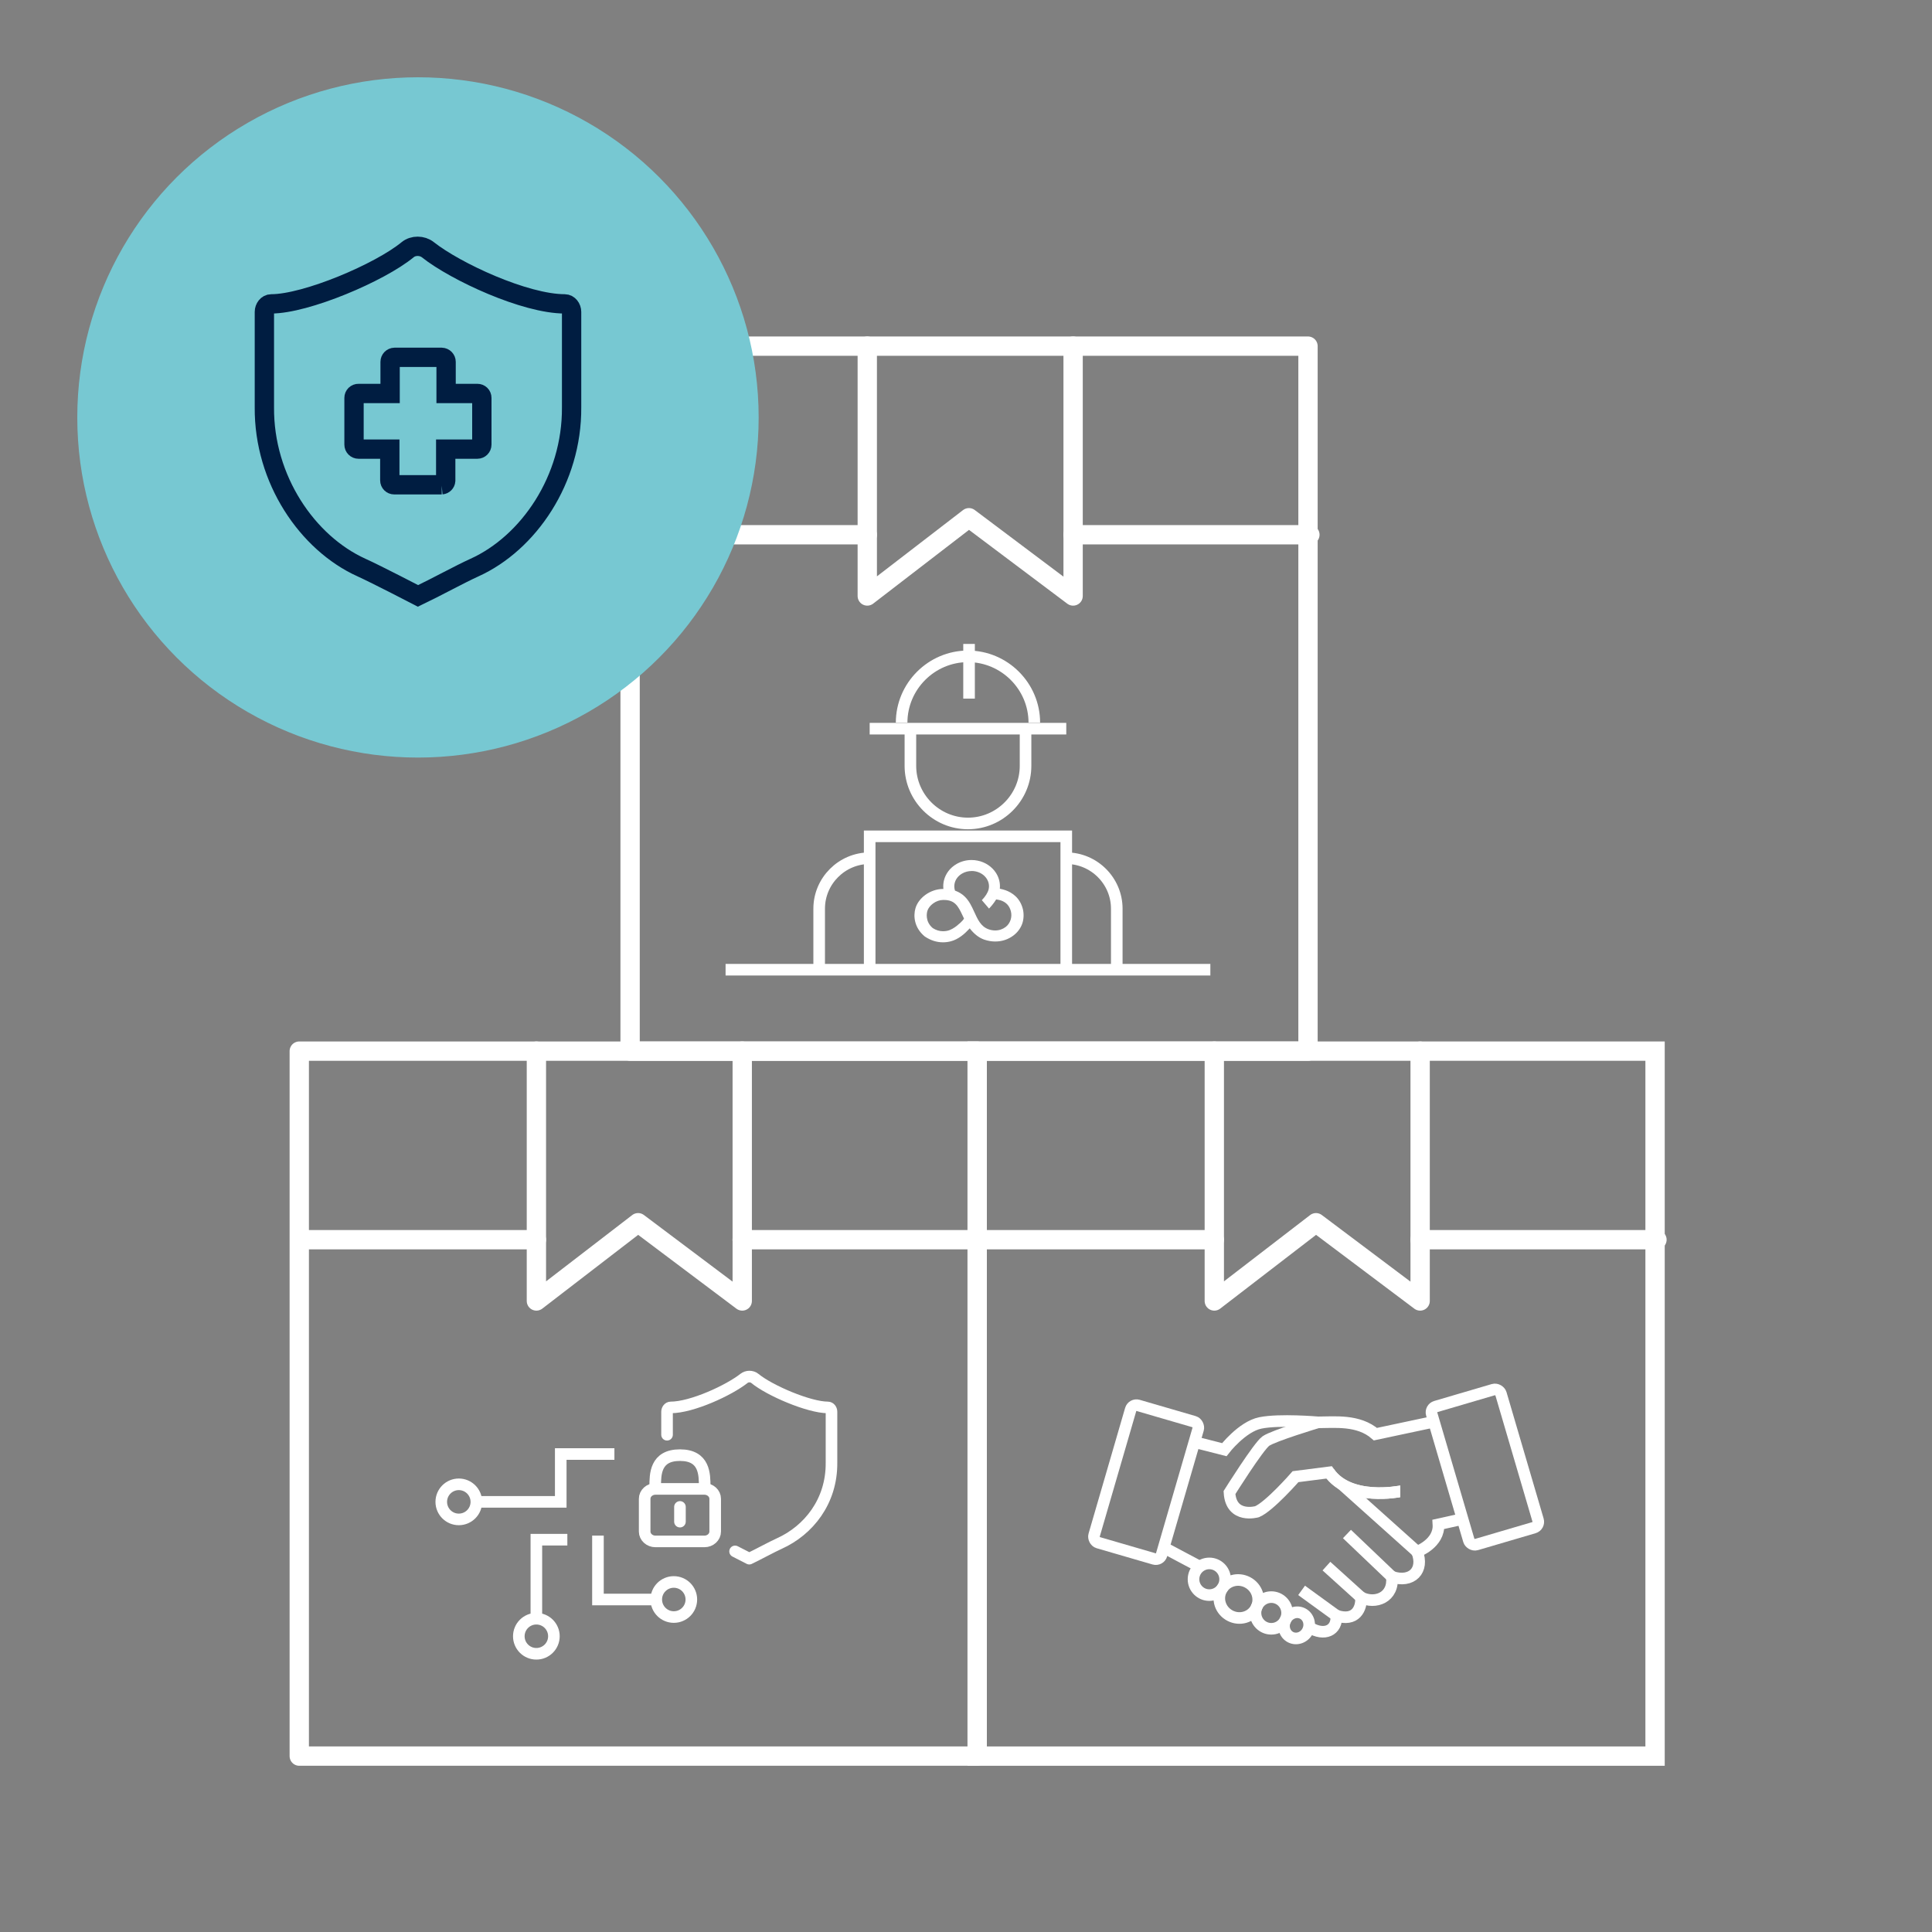 <?xml version="1.0" encoding="UTF-8"?>
<svg xmlns="http://www.w3.org/2000/svg" id="Ebene_1" data-name="Ebene 1" width="500" height="500" viewBox="0 0 500 500">
  <rect x="0" y="0" width="500" height="500" fill="#808080" stroke="none"/>
  <defs>
    <style>
      .cls-1 {
        fill: #001d41;
      }

      .cls-1, .cls-2, .cls-3, .cls-4, .cls-5, .cls-6, .cls-7 {
        stroke: #fff;
      }

      .cls-1, .cls-2, .cls-4, .cls-7 {
        stroke-linecap: round;
      }

      .cls-1, .cls-8, .cls-4, .cls-6, .cls-9 {
        stroke-width: 5px;
      }

      .cls-1, .cls-4, .cls-5, .cls-7 {
        stroke-linejoin: round;
      }

      .cls-2, .cls-3, .cls-8, .cls-6, .cls-9 {
        stroke-miterlimit: 10;
      }

      .cls-2, .cls-3, .cls-4, .cls-5, .cls-6, .cls-9, .cls-7 {
        fill: none;
      }

      .cls-2, .cls-3, .cls-5, .cls-7 {
        stroke-width: 3px;
      }

      .cls-8 {
        fill: #77c8d2;
        stroke: #77c8d2;
      }

      .cls-10 {
        fill: #fff;
      }

      .cls-9 {
        stroke: #001d41;
      }
    </style>
  </defs>
  <rect class="cls-4" x="163.07" y="89.58" width="175.44" height="182.45"></rect>
  <polyline class="cls-4" points="277.72 89.58 277.72 154.24 250.76 133.99 224.45 154.24 224.45 89.58"></polyline>
  <line class="cls-4" x1="163.14" y1="138.39" x2="224.45" y2="138.39"></line>
  <line class="cls-1" x1="277.7" y1="138.39" x2="339" y2="138.39"></line>
  <rect class="cls-4" x="77.45" y="272.03" width="175.44" height="182.45"></rect>
  <polyline class="cls-4" points="192.09 272.03 192.09 336.69 165.14 316.44 138.82 336.69 138.82 272.03"></polyline>
  <line class="cls-4" x1="77.52" y1="320.84" x2="138.82" y2="320.84"></line>
  <line class="cls-4" x1="192.07" y1="320.84" x2="253.38" y2="320.84"></line>
  <rect class="cls-6" x="252.89" y="272.03" width="175.44" height="182.45"></rect>
  <g>
    <line class="cls-3" x1="313.24" y1="250.96" x2="187.78" y2="250.96"></line>
    <polyline class="cls-3" points="275.95 250.01 275.95 216.44 225.07 216.44 225.07 250.01"></polyline>
    <g>
      <path class="cls-3" d="m275.95,222.1c7.19,0,13.07,5.88,13.07,13.07v15.79"></path>
      <path class="cls-3" d="m225.07,222.1c-7.19,0-13.07,5.88-13.07,13.07v15.79"></path>
    </g>
    <path class="cls-3" d="m265.41,188.58v9.63c0,8.2-6.71,14.9-14.9,14.9h0c-8.2,0-14.9-6.71-14.9-14.9v-9.63"></path>
    <path class="cls-3" d="m233.34,187.03c0-9.44,7.73-17.17,17.17-17.17h0c9.44,0,17.17,7.73,17.17,17.17"></path>
    <line class="cls-3" x1="275.95" y1="188.58" x2="225.07" y2="188.58"></line>
    <line class="cls-3" x1="250.79" y1="166.65" x2="250.79" y2="180.8"></line>
  </g>
  <g>
    <g>
      <polyline class="cls-3" points="171.03 413.95 154.75 413.95 154.75 397.41"></polyline>
      <ellipse class="cls-3" cx="174.38" cy="413.95" rx="4.54" ry="4.54"></ellipse>
    </g>
    <g>
      <polyline class="cls-3" points="122.09 388.68 145.12 388.68 145.12 376.3 159.01 376.3"></polyline>
      <ellipse class="cls-3" cx="118.74" cy="388.68" rx="4.54" ry="4.54"></ellipse>
    </g>
    <g>
      <polyline class="cls-3" points="138.81 420.11 138.81 398.47 146.83 398.47"></polyline>
      <ellipse class="cls-3" cx="138.81" cy="423.46" rx="4.54" ry="4.54"></ellipse>
    </g>
    <g>
      <path class="cls-7" d="m172.63,371.31v-5.95c0-.55.4-1.12.95-1.12,5.51,0,15.13-4.47,18.96-7.51.79-.63,2.03-.64,2.81,0,3.85,3.17,14.07,7.51,18.89,7.51.56,0,.95.56.95,1.12v13.23c.07,10.01-5.96,17.46-13.46,20.86-2.04.92-5.3,2.72-7.82,3.93,0,0-1.76-.91-3.67-1.88"></path>
      <path class="cls-5" d="m169.57,384.76c0-3.17-.01-8.17,6.4-8.17s6.4,5,6.4,8.17"></path>
      <line class="cls-2" x1="175.97" y1="389.99" x2="175.97" y2="393.8"></line>
      <path class="cls-5" d="m169.63,385.33c-1.54,0-2.79,1.15-2.79,2.55v8.49c0,1.4,1.26,2.55,2.79,2.55h12.67c1.54,0,2.79-1.15,2.79-2.55v-8.49c0-1.4-1.26-2.55-2.79-2.55h-12.67Z"></path>
    </g>
  </g>
  <polyline class="cls-4" points="367.53 272.03 367.53 336.69 340.58 316.44 314.26 336.69 314.26 272.03"></polyline>
  <line class="cls-4" x1="252.96" y1="320.84" x2="314.26" y2="320.84"></line>
  <line class="cls-4" x1="367.51" y1="320.84" x2="428.82" y2="320.84"></line>
  <path class="cls-10" d="m244.04,243.87c-1.61,0-3.17-.49-4.63-1.46l-.07-.05-.07-.05c-2.66-2.23-2.95-5.22-2.34-7.29.38-1.28,1.29-2.5,2.56-3.43,1.31-.95,2.89-1.5,4.46-1.53h.2s-.02-.21-.02-.21c-.05-.67,0-1.34.16-1.99.44-1.78,1.6-3.3,3.27-4.26,1.17-.68,2.51-1.03,3.87-1.03.53,0,1.06.05,1.58.16,1.99.4,3.72,1.57,4.76,3.19.75,1.19,1.1,2.54,1,3.91l-.02.16.16.04.12.03c.28.06.74.17,1.22.34,1.64.59,3.74,1.92,4.47,4.89.3,1.24.23,2.71-.21,3.87-.42,1.11-1.16,2.11-2.15,2.88-1.36,1.06-3.01,1.62-4.79,1.62h0c-.96,0-1.92-.17-2.86-.49-1.46-.51-2.64-1.54-3.61-2.74l-.14-.18-.13.15s-.05.04-.13.13c-1.03,1.12-2.66,2.56-4.6,3.07-.68.18-1.37.27-2.07.27Zm.26-10.96s-.09,0-.14,0c-.02,0-.03,0-.05,0h-.04c-.88,0-1.8.33-2.58.9-.74.54-1.29,1.25-1.49,1.94-.13.43-.66,2.66,1.36,4.41h.01s.01.02.01.02c.86.55,1.74.82,2.67.82.33,0,.68-.03,1.04-.1.98-.19,1.93-.82,2.54-1.31,1.49-1.19,1.8-1.76,1.81-1.79l.04-.08-.04-.09c-.1-.21-.19-.41-.29-.61-1.18-2.55-2.04-4.11-4.87-4.11Zm7.15-7.49c-.87,0-1.71.22-2.45.65-.99.57-1.68,1.45-1.93,2.47-.15.62-.13,1.26.06,1.87l.03.09.09.03c.92.33,1.71.82,2.41,1.49,1.16,1.12,1.81,2.53,2.44,3.9.91,1.97,1.69,3.86,3.77,4.59.55.19,1.12.29,1.68.29,1.02,0,1.96-.32,2.73-.91,1.2-.94,1.7-2.55,1.35-3.99-.35-1.43-1.18-2.36-2.55-2.85-.34-.12-.79-.2-1.09-.25l-.12-.02h-.07s-.06.1-.06.1c-.6.97-1.32,1.79-1.78,2.26l-1.86-2.18c.93-.96,1.54-1.94,1.75-2.77.23-.94.06-1.91-.47-2.75-.62-.98-1.68-1.68-2.92-1.93-.33-.07-.68-.1-1.01-.1Z"></path>
  <g>
    <path class="cls-3" d="m378.6,393.09l-6.34,1.41c.31,4.97-5.52,7.08-5.52,7.08,1.9,4.77-1.36,8.21-6.54,6.49.62,5.34-4.29,7.22-7.98,5.32.21,2.88-1.4,6.39-6.39,4.72.28,3.91-3.11,5.38-6.85,3.11"></path>
    <path class="cls-3" d="m308.96,373.16l7.89,2.01s4.58-5.96,9.33-6.92c4.96-1.01,14.92-.15,14.92-.15,4.24,0,10.47-.76,14.86,3.06l15.42-3.28"></path>
    <line class="cls-3" x1="348.59" y1="397" x2="360.2" y2="408.07"></line>
    <line class="cls-3" x1="343.28" y1="405.31" x2="352.22" y2="413.39"></line>
    <line class="cls-3" x1="336.85" y1="411.59" x2="345.83" y2="418.11"></line>
    <line class="cls-3" x1="347.23" y1="384.1" x2="366.74" y2="401.58"></line>
    <path class="cls-3" d="m341.1,368.09s-11.58,3.49-13.5,4.86-9.41,13.32-9.41,13.32c.4,6.89,7.13,4.96,7.13,4.96,3.22-1.34,9.96-9.07,9.96-9.07l8.7-1.11c5.31,7.6,18.26,4.91,18.41,4.91"></path>
    <path class="cls-3" d="m343.98,381.05c5.31,7.6,18.26,4.91,18.41,4.91"></path>
    <ellipse class="cls-3" cx="335.56" cy="420.63" rx="3.43" ry="3.21" transform="translate(-190.7 532.8) rotate(-63.45)"></ellipse>
    <ellipse class="cls-3" cx="329.01" cy="417.43" rx="4.09" ry="4.1"></ellipse>
    <ellipse class="cls-3" cx="312.97" cy="408.71" rx="4.09" ry="4.1"></ellipse>
    <ellipse class="cls-3" cx="320.59" cy="413.81" rx="4.87" ry="5.08" transform="translate(-194.96 504.5) rotate(-62.21)"></ellipse>
    <line class="cls-3" x1="300.8" y1="400.3" x2="310.38" y2="405.39"></line>
    <rect class="cls-3" x="374.97" y="361.04" width="18.67" height="37.23" rx="1.57" ry="1.57" transform="translate(-91.44 123.73) rotate(-16.37)"></rect>
    <rect class="cls-3" x="287.53" y="365.09" width="18.18" height="36.99" rx="1.55" ry="1.55" transform="translate(118.95 -67.59) rotate(16.22)"></rect>
  </g>
  <g>
    <ellipse class="cls-8" cx="108.17" cy="108.03" rx="85.67" ry="85.53"></ellipse>
    <g id="Intelligente_Netzwerksicherheit" data-name="Intelligente Netzwerksicherheit">
      <g id="Intelligentes-Netzwerkmanagement_weiss">
        <g id="IT-Sicherheit_Patientendatensouveränität" data-name="IT-Sicherheit &amp;amp; Patientendatensouveränität">
          <path class="cls-9" d="m93.56,146.89c-14-6.34-25.28-22.8-25.14-41.48v-24.69c0-1.04.74-2.08,1.78-2.08,9,0,28.1-8.09,35.29-14.01,1.45-1.2,3.77-1.17,5.24,0,7.16,5.67,25.13,14.01,35.42,14.01,1.04,0,1.78,1.05,1.78,2.08v24.69c.14,18.68-11.14,35.14-25.14,41.48-3.8,1.72-9.89,5.08-14.61,7.33,0,0-10.81-5.61-14.61-7.33Z"></path>
        </g>
      </g>
    </g>
    <path class="cls-9" d="m114.32,125.46h-12.3c-.63,0-1.14-.51-1.14-1.14v-8.09h-8.09c-.65,0-1.17-.52-1.17-1.17v-12.09c0-.31.12-.6.34-.82.22-.21.52-.33.82-.32h8.18v-8.18c0-.63.5-1.15,1.14-1.17h12.21c.63.02,1.14.54,1.14,1.17v8.18h8.09c.31,0,.6.11.82.32.22.21.34.51.34.82v12.09c0,.65-.52,1.17-1.17,1.17h-8.18v8.18c-.04.56-.49,1-1.05,1.05h0Z"></path>
  </g>
</svg>
